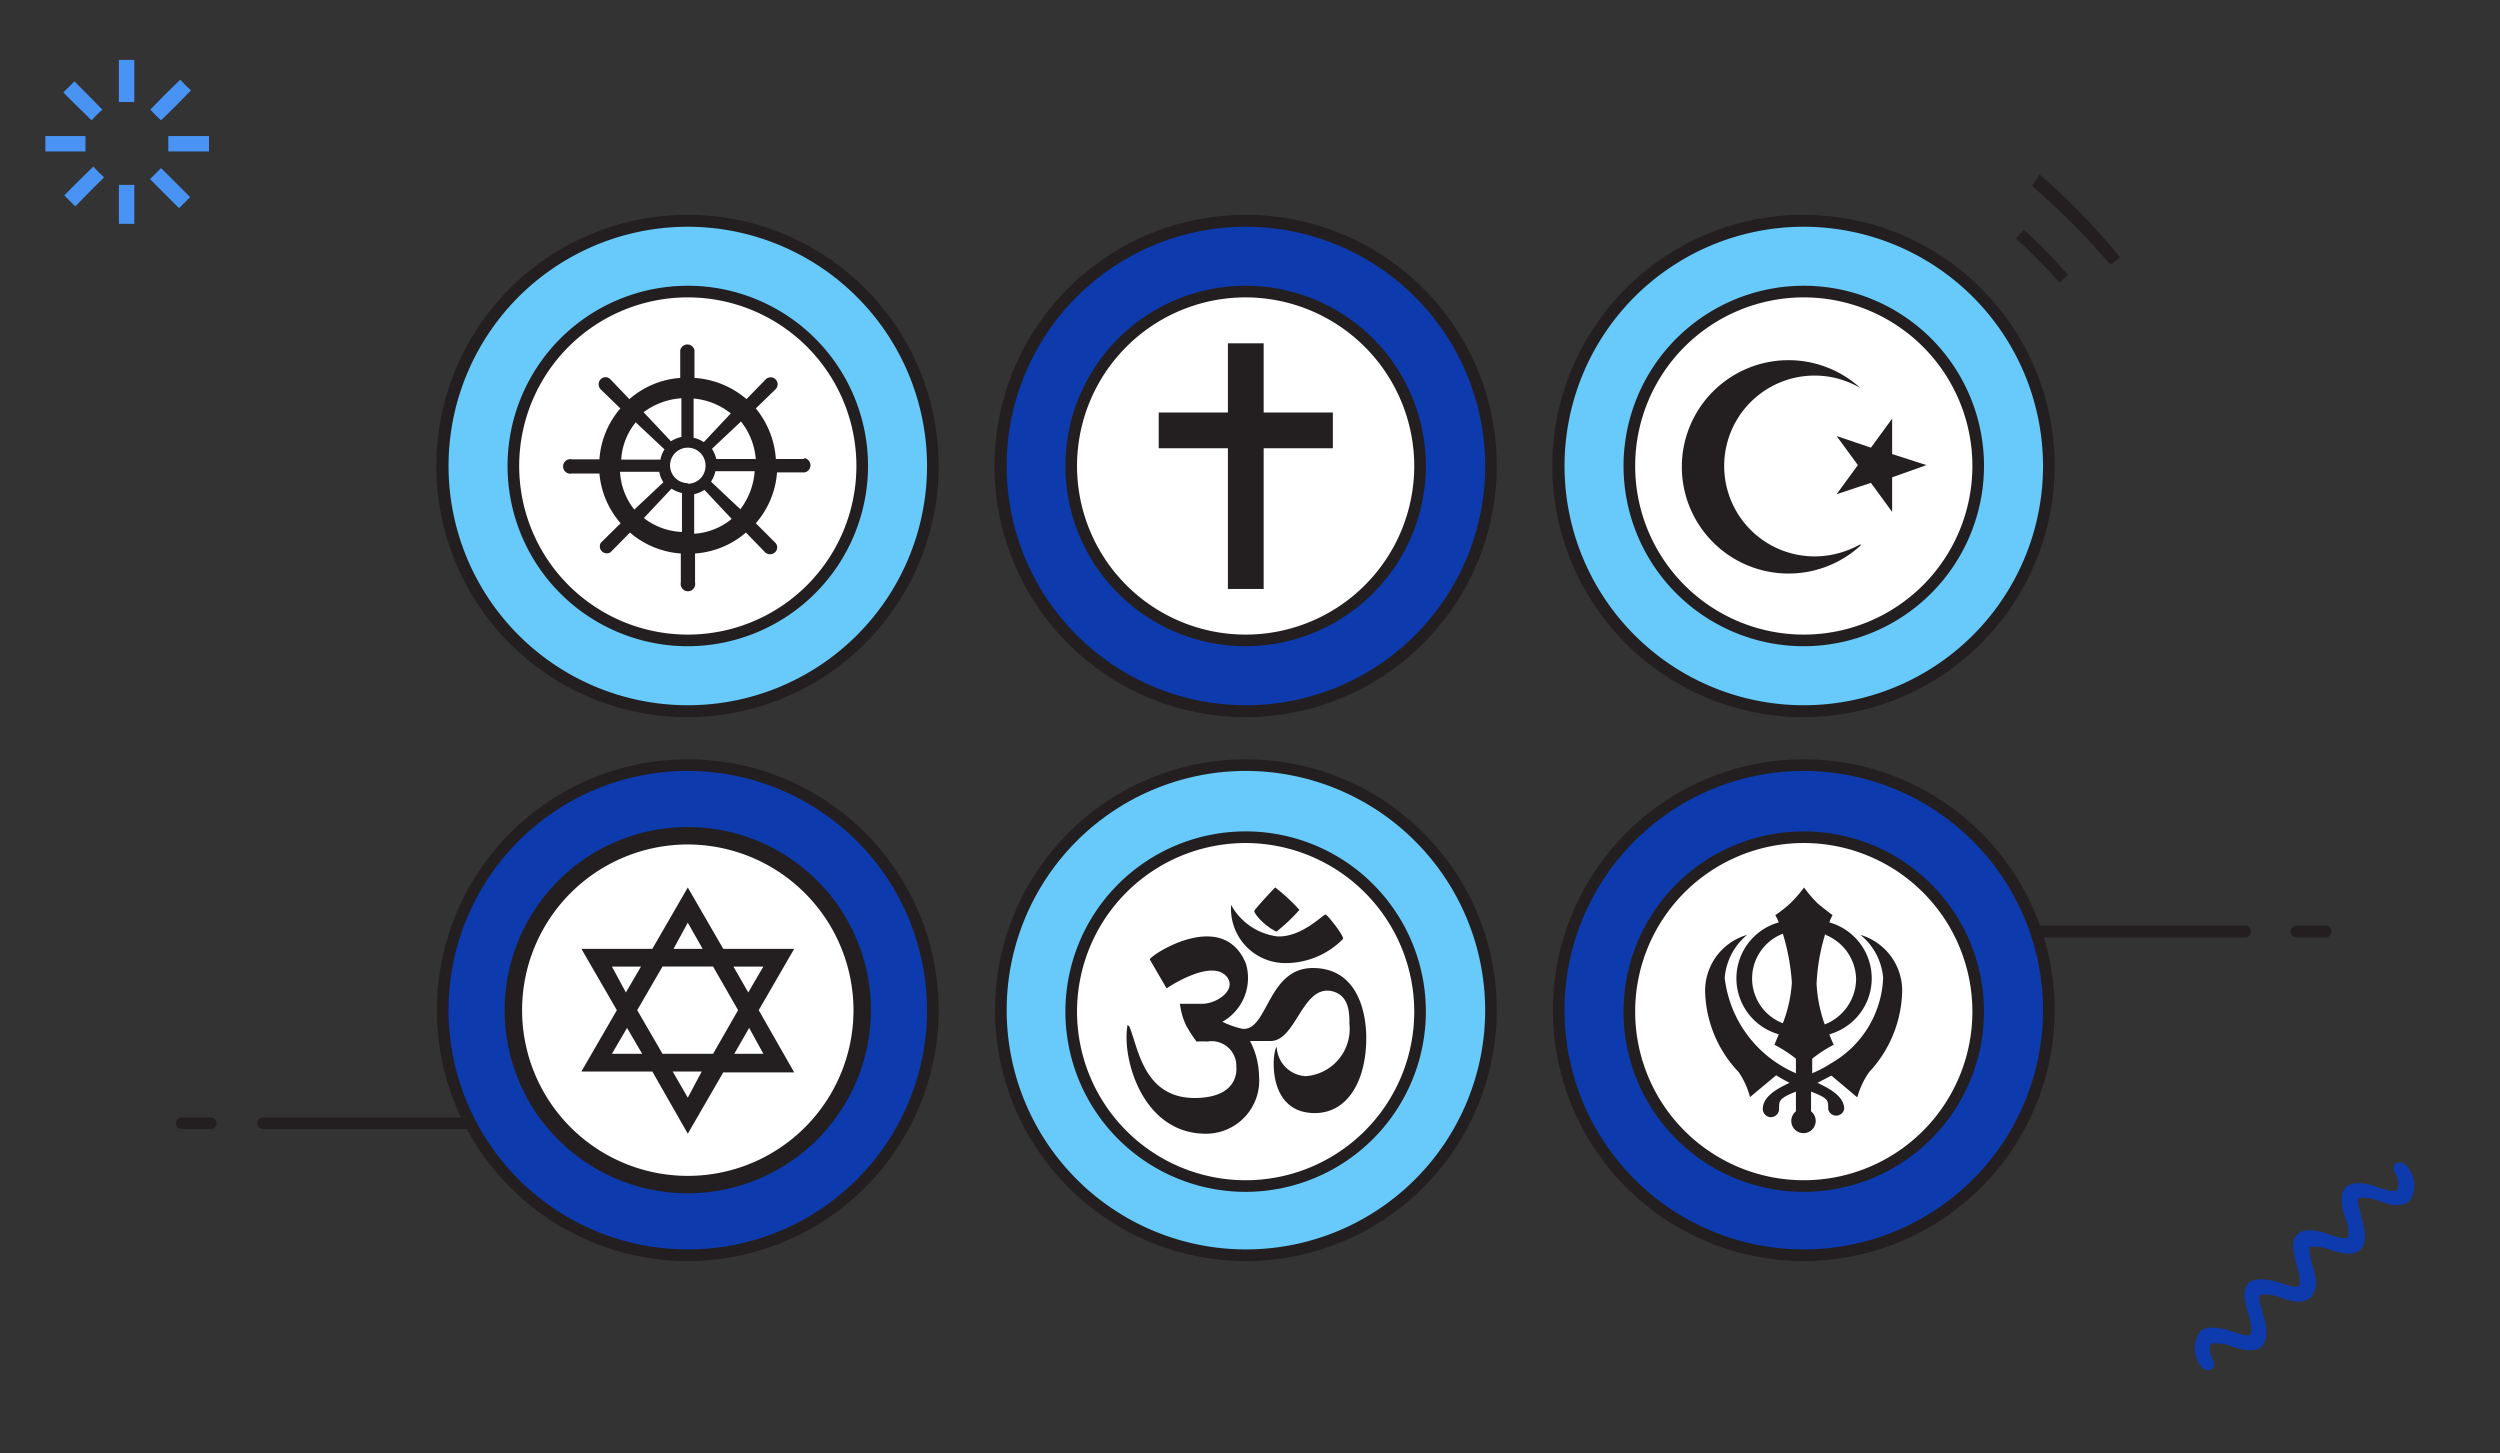 <svg xmlns="http://www.w3.org/2000/svg" viewBox="0 0 86 50"><rect x="0" y="0" width="86" height="50" fill="#333333" stroke="none"/><defs><style>.cls-1{fill:#fff;}.cls-2{fill:#231f20;}.cls-3{fill:#0d3aad;}.cls-4{fill:#67cafa;}.cls-5{fill:#4993f5;}.cls-6{fill:none;}</style></defs><g id="Layer_2" data-name="Layer 2"><g id="Layer_1-2" data-name="Layer 1"><line class="cls-1" x1="58.68" y1="32.05" x2="77.23" y2="32.05"/><path class="cls-2" d="M77.23,32.25H58.68a.2.2,0,0,1-.2-.2.2.2,0,0,1,.2-.21H77.23a.2.2,0,0,1,.2.21A.2.2,0,0,1,77.23,32.25Z"/><line class="cls-1" x1="80" y1="32.05" x2="79.03" y2="32.05"/><path class="cls-2" d="M80,32.25H79a.2.2,0,0,1-.2-.2.2.2,0,0,1,.2-.21h1a.2.2,0,0,1,.2.21A.2.2,0,0,1,80,32.25Z"/><line class="cls-1" x1="23.71" y1="38.64" x2="9.05" y2="38.64"/><path class="cls-2" d="M23.71,38.84H9.05a.2.2,0,1,1,0-.4H23.71a.2.2,0,0,1,0,.4Z"/><line class="cls-1" x1="6.28" y1="38.64" x2="7.25" y2="38.64"/><path class="cls-2" d="M7.25,38.84h-1a.2.2,0,0,1,0-.4h1a.2.2,0,1,1,0,.4Z"/><circle class="cls-3" cx="23.66" cy="34.75" r="8.43"/><path class="cls-2" d="M23.66,43.38a8.63,8.63,0,1,1,8.63-8.63A8.64,8.64,0,0,1,23.66,43.38Zm0-16.86a8.23,8.23,0,1,0,8.23,8.23A8.24,8.24,0,0,0,23.66,26.52Z"/><circle class="cls-1" cx="23.66" cy="34.75" r="6"/><path class="cls-2" d="M23.66,41.05a6.3,6.3,0,1,1,6.3-6.3A6.31,6.31,0,0,1,23.66,41.05Zm0-12a5.7,5.7,0,1,0,5.7,5.7A5.71,5.71,0,0,0,23.66,29.05Z"/><path class="cls-2" d="M27.32,32.64H24.88l-1.22-2.11-1.22,2.11H20l1.22,2.11L20,36.86h2.44L23.66,39l1.22-2.11h2.44L26.1,34.75Zm-1.06.61-.52.89-.51-.89Zm-2.6-1.51.51.9h-1Zm-2.61,1.51h1l-.52.89Zm0,3,.52-.89.52.89Zm2.61,1.51-.52-.9h1Zm.87-1.51H22.79l-.87-1.5.87-1.5h1.74l.86,1.5Zm1.73,0h-1l.51-.89Z"/><circle class="cls-3" cx="62.05" cy="34.75" r="8.43"/><path class="cls-2" d="M62.05,43.38a8.63,8.63,0,1,1,8.63-8.63A8.64,8.64,0,0,1,62.05,43.38Zm0-16.86a8.23,8.23,0,1,0,8.23,8.23A8.24,8.24,0,0,0,62.05,26.52Z"/><circle class="cls-1" cx="62.05" cy="34.75" r="6"/><path class="cls-2" d="M62.05,41a6.2,6.2,0,1,1,6.2-6.2A6.21,6.21,0,0,1,62.05,41Zm0-12a5.8,5.8,0,1,0,5.8,5.8A5.8,5.8,0,0,0,62.05,29Z"/><path class="cls-2" d="M63,31.48Z"/><path class="cls-2" d="M61.06,31.48Z"/><path class="cls-2" d="M64,32.16a2.13,2.13,0,0,1,.78,1.48A3.54,3.54,0,0,1,63,36.57a4,4,0,0,1-.66.35v-.5a4.32,4.32,0,0,1,.74-.48,3.76,3.76,0,0,1-.15-.36,2,2,0,0,0,0-3.85,1.62,1.62,0,0,1,.11-.25s-.26-.19-.51-.4a4.25,4.25,0,0,1-.47-.55,4.72,4.72,0,0,1-.48.55,4.18,4.18,0,0,1-.51.4,2,2,0,0,1,.12.25,2,2,0,0,0,0,3.85l-.15.36a4.32,4.32,0,0,1,.74.48v.5a4.08,4.08,0,0,1-2.45-3.28,2.14,2.14,0,0,1,.77-1.48,2,2,0,0,0-1.44,2.05,4.16,4.16,0,0,0,1.15,2.67,2.73,2.73,0,0,1,.39.86l.9-.75s.19.12.46.26c-.5.23-.92.5-.92.9a.28.28,0,0,0,.56,0c0-.3,0-.36.58-.6v.68a.42.42,0,0,0-.16.33.42.42,0,0,0,.84,0,.42.42,0,0,0-.16-.33v-.68c.61.24.59.3.59.6a.28.28,0,0,0,.55,0c0-.4-.42-.67-.92-.9L63,37l.89.75a2.86,2.86,0,0,1,.4-.86,4.21,4.21,0,0,0,1.14-2.67A2,2,0,0,0,64,32.16Zm-1.2,0a1.67,1.67,0,0,1,1.05,1.53,1.69,1.69,0,0,1-1.08,1.55,4.91,4.91,0,0,1-.28-1.4A6.91,6.91,0,0,1,62.79,32.12ZM61.33,35.2a1.65,1.65,0,0,1,0-3.08,7.42,7.42,0,0,1,.31,1.68A4.67,4.67,0,0,1,61.33,35.2Z"/><circle class="cls-4" cx="23.66" cy="16.03" r="8.43"/><path class="cls-2" d="M23.66,24.67A8.64,8.64,0,1,1,32.29,16,8.65,8.65,0,0,1,23.66,24.67Zm0-16.87A8.23,8.23,0,1,0,31.89,16,8.24,8.24,0,0,0,23.66,7.8Z"/><circle class="cls-1" cx="23.66" cy="16.03" r="6"/><path class="cls-2" d="M23.66,22.23a6.2,6.2,0,1,1,6.2-6.2A6.21,6.21,0,0,1,23.66,22.23Zm0-12a5.8,5.8,0,1,0,5.8,5.8A5.8,5.8,0,0,0,23.66,10.23Z"/><path class="cls-2" d="M27.64,15.79h-.95A3.06,3.06,0,0,0,26,14.05l.68-.66a.24.24,0,0,0-.34-.34l-.66.68A3.06,3.06,0,0,0,23.89,13v-.95a.25.25,0,0,0-.49,0l0,.95a3,3,0,0,0-1.75.73L21,13.05a.23.23,0,0,0-.34,0,.25.25,0,0,0,0,.34l.68.66a3,3,0,0,0-.72,1.75h-.95a.25.25,0,1,0,0,.49l.95,0A3,3,0,0,0,21.35,18l-.68.67A.24.24,0,0,0,21,19l.67-.68a3,3,0,0,0,1.75.72l0,1a.25.25,0,1,0,.49,0v-1a3,3,0,0,0,1.75-.72l.66.68a.25.25,0,0,0,.34,0,.23.23,0,0,0,0-.34L26,18a3,3,0,0,0,.73-1.75l.95,0a.25.25,0,0,0,0-.49Zm-1.65,0-1.35,0a1.09,1.09,0,0,0-.15-.35l1-.94A2.38,2.38,0,0,1,26,15.81Zm-2.33.83a.61.61,0,1,1,.61-.61A.61.61,0,0,1,23.66,16.64Zm1.49-2.41-.94,1a1,1,0,0,0-.35-.15l0-1.35A2.38,2.38,0,0,1,25.15,14.23Zm-1.71-.53,0,1.35a1.14,1.14,0,0,0-.36.15l-.94-1A2.44,2.44,0,0,1,23.44,13.7Zm-1.58.84,1,.94a.89.89,0,0,0-.14.35l-1.35,0A2.23,2.23,0,0,1,21.86,14.54Zm-.53,1.71,1.35,0a.93.93,0,0,0,.14.36l-1,.94A2.29,2.29,0,0,1,21.33,16.25Zm.83,1.58.94-1a1.14,1.14,0,0,0,.36.15l0,1.34A2.29,2.29,0,0,1,22.16,17.83Zm1.72.53,0-1.34a1,1,0,0,0,.35-.15l.94,1A2.23,2.23,0,0,1,23.88,18.36Zm1.58-.83-1-.94a1.14,1.14,0,0,0,.15-.36l1.35,0A2.44,2.44,0,0,1,25.46,17.53Z"/><circle class="cls-4" cx="42.85" cy="34.75" r="8.43"/><path class="cls-2" d="M42.85,43.38a8.63,8.63,0,1,1,8.64-8.63A8.64,8.64,0,0,1,42.85,43.38Zm0-16.86a8.23,8.23,0,1,0,8.24,8.23A8.24,8.24,0,0,0,42.85,26.52Z"/><circle class="cls-1" cx="42.85" cy="34.75" r="6"/><path class="cls-2" d="M42.85,41a6.2,6.2,0,1,1,6.2-6.2A6.21,6.21,0,0,1,42.85,41Zm0-12a5.8,5.8,0,1,0,5.8,5.8A5.81,5.81,0,0,0,42.85,29Z"/><path class="cls-2" d="M40.13,34l-.58-1c.1-.19,2.53-1.76,3.31.15a1.73,1.73,0,0,1-.81,2,3.17,3.17,0,0,0,.68.24c.89.1.86-2.09,2.43-2.09S47,34.88,47,35.7c0,1.48-.64,2.59-1.77,2.59-1.72,0-1.45-2.22-1.31-2.27a1.05,1.05,0,0,0,1,1,1.63,1.63,0,0,0,1.5-1.8c0-.37,0-1-.63-1.13-1-.18-1.21,1.72-2.08,1.72H43A2.68,2.68,0,0,1,43.31,37a1.83,1.83,0,0,1-1.83,2c-2.17,0-2.88-2.56-2.7-3.69,0-.05,0-.07.07,0,.32.76.5,2.62,2.5,2.45,1.16-.1,1.2-.83,1.18-1.07a.85.85,0,0,0-1-.86,2.73,2.73,0,0,0-.37,0,4.67,4.67,0,0,1-.36-.56,2.39,2.39,0,0,1-.21-.74l.77,0c.49,0,1.19-.47.85-.92C41.68,32.94,40.13,34,40.13,34Z"/><path class="cls-2" d="M43.87,30.53a6.37,6.37,0,0,1,.83.77,6.21,6.21,0,0,1-.79.75,2,2,0,0,1-.43-.29c-.18-.16-.35-.37-.33-.43S43.86,30.52,43.87,30.53Z"/><path class="cls-2" d="M45.6,31.46c.06,0,.65.75.6.84a2.77,2.77,0,0,1-2,.83,1.87,1.87,0,0,1-1.85-2,2.12,2.12,0,0,0,1.57,1.08C44.76,32.27,45.53,31.44,45.6,31.46Z"/><circle class="cls-4" cx="62.05" cy="16.03" r="8.43"/><path class="cls-2" d="M62.05,24.67A8.64,8.64,0,1,1,70.68,16,8.65,8.65,0,0,1,62.05,24.67Zm0-16.87A8.23,8.23,0,1,0,70.28,16,8.24,8.24,0,0,0,62.05,7.8Z"/><circle class="cls-1" cx="62.05" cy="16.03" r="6"/><path class="cls-2" d="M62.05,22.23a6.2,6.2,0,1,1,6.2-6.2A6.21,6.21,0,0,1,62.05,22.23Zm0-12a5.8,5.8,0,1,0,5.8,5.8A5.8,5.8,0,0,0,62.05,10.23Z"/><path class="cls-2" d="M64,18.72a3.21,3.21,0,0,1-1.57.42A3.11,3.11,0,1,1,64,13.35h0s0,0,0,0a3.67,3.67,0,1,0,0,5.42v0Z"/><path class="cls-2" d="M66.27,16l-1.18-.38V14.4l-.73,1L63.18,15l.73,1-.73,1,1.18-.39.73,1V16.42Z"/><circle class="cls-3" cx="42.85" cy="16.03" r="8.43"/><path class="cls-2" d="M42.85,24.67A8.64,8.64,0,1,1,51.49,16,8.65,8.65,0,0,1,42.85,24.67Zm0-16.87A8.23,8.23,0,1,0,51.09,16,8.24,8.24,0,0,0,42.85,7.8Z"/><circle class="cls-1" cx="42.85" cy="16.03" r="6"/><path class="cls-2" d="M42.85,22.23a6.2,6.2,0,1,1,6.2-6.2A6.21,6.21,0,0,1,42.85,22.23Zm0-12a5.8,5.8,0,1,0,5.8,5.8A5.81,5.81,0,0,0,42.85,10.23Z"/><polygon class="cls-2" points="45.85 14.19 43.47 14.19 43.47 11.81 42.24 11.81 42.24 14.19 39.86 14.19 39.86 15.42 42.24 15.42 42.24 20.26 43.47 20.26 43.47 15.42 45.85 15.42 45.85 14.19"/><path class="cls-2" d="M70.85,9.72l-.14-.15c-.38-.42-.79-.84-1.22-1.24l-.14-.13.27-.29.15.13c.43.4.85.83,1.24,1.27l.13.14Z"/><path class="cls-2" d="M72.62,9.1,72.5,9a22.85,22.85,0,0,0-2.45-2.47l-.15-.13L70.16,6l.15.13A23.69,23.69,0,0,1,72.8,8.69l.13.16Z"/><path class="cls-3" d="M82.91,41.29c-.3.3-.8.13-1.13,0a1.37,1.37,0,0,0-.64-.08c-.07.09,0,.31.08.57l0,.06c.06.19.26.85,0,1.13s-.79.12-1.12,0a1.52,1.52,0,0,0-.64-.08c-.06.08,0,.28.08.59l0,0a2.85,2.85,0,0,1,.1.42.8.8,0,0,1-.13.71c-.3.3-.79.13-1.12,0a1.47,1.47,0,0,0-.64-.07c-.08.08,0,.31.08.57v.05c.07.19.26.85,0,1.13s-.79.13-1.12,0a1.48,1.48,0,0,0-.64-.07c-.09.1-.07.32.05.55a.26.26,0,0,1,0,.29.2.2,0,0,1-.16.07.33.33,0,0,1-.28-.18,1,1,0,0,1,0-1.14c.11-.11.39-.25,1.13,0h0c.17.06.53.19.62.09a1.13,1.13,0,0,0-.08-.63l0-.06c-.11-.37-.25-.78,0-1.07.1-.1.39-.24,1.12,0h0c.17.06.53.19.63.09a1.36,1.36,0,0,0-.08-.63l0-.06c-.12-.41-.24-.8,0-1.07s.87-.1,1.12,0h0c.17.06.53.18.63.09a1.29,1.29,0,0,0-.08-.64l0,0c-.12-.37-.25-.79,0-1.07s.87-.1,1.13,0h0c.18.06.54.18.63.09s.08-.34-.06-.59a.26.26,0,0,1,0-.3.23.23,0,0,1,.16-.06.32.32,0,0,1,.28.17A1,1,0,0,1,82.91,41.29Z"/><polygon class="cls-5" points="4.62 7.7 4.62 7.03 4.62 6.36 4.35 6.36 4.09 6.36 4.09 7.03 4.09 7.7 4.35 7.7 4.62 7.7"/><polygon class="cls-5" points="4.62 3.51 4.62 2.79 4.62 2.06 4.35 2.06 4.09 2.06 4.09 2.79 4.09 3.51 4.35 3.51 4.62 3.51"/><polygon class="cls-5" points="2.94 5.21 2.94 4.95 2.94 4.68 2.25 4.68 1.56 4.68 1.56 4.95 1.56 5.21 2.25 5.21 2.94 5.21"/><polygon class="cls-5" points="7.19 5.21 7.19 4.95 7.19 4.68 6.49 4.68 5.79 4.68 5.79 4.95 5.79 5.21 6.49 5.21 7.19 5.21"/><polygon class="cls-5" points="2.59 7.1 3.08 6.6 3.58 6.1 3.39 5.92 3.21 5.73 2.71 6.22 2.21 6.72 2.4 6.91 2.59 7.1"/><polygon class="cls-5" points="5.54 4.14 6.06 3.63 6.57 3.11 6.38 2.93 6.2 2.74 5.68 3.25 5.17 3.77 5.35 3.96 5.54 4.14"/><polygon class="cls-5" points="3.15 4.14 3.33 3.95 3.52 3.77 3.04 3.28 2.56 2.8 2.37 2.99 2.18 3.18 2.66 3.66 3.15 4.14"/><polygon class="cls-5" points="6.16 7.16 6.35 6.97 6.54 6.78 6.04 6.28 5.54 5.78 5.35 5.97 5.16 6.16 5.66 6.66 6.16 7.16"/><rect class="cls-6" width="86" height="50"/></g></g></svg>